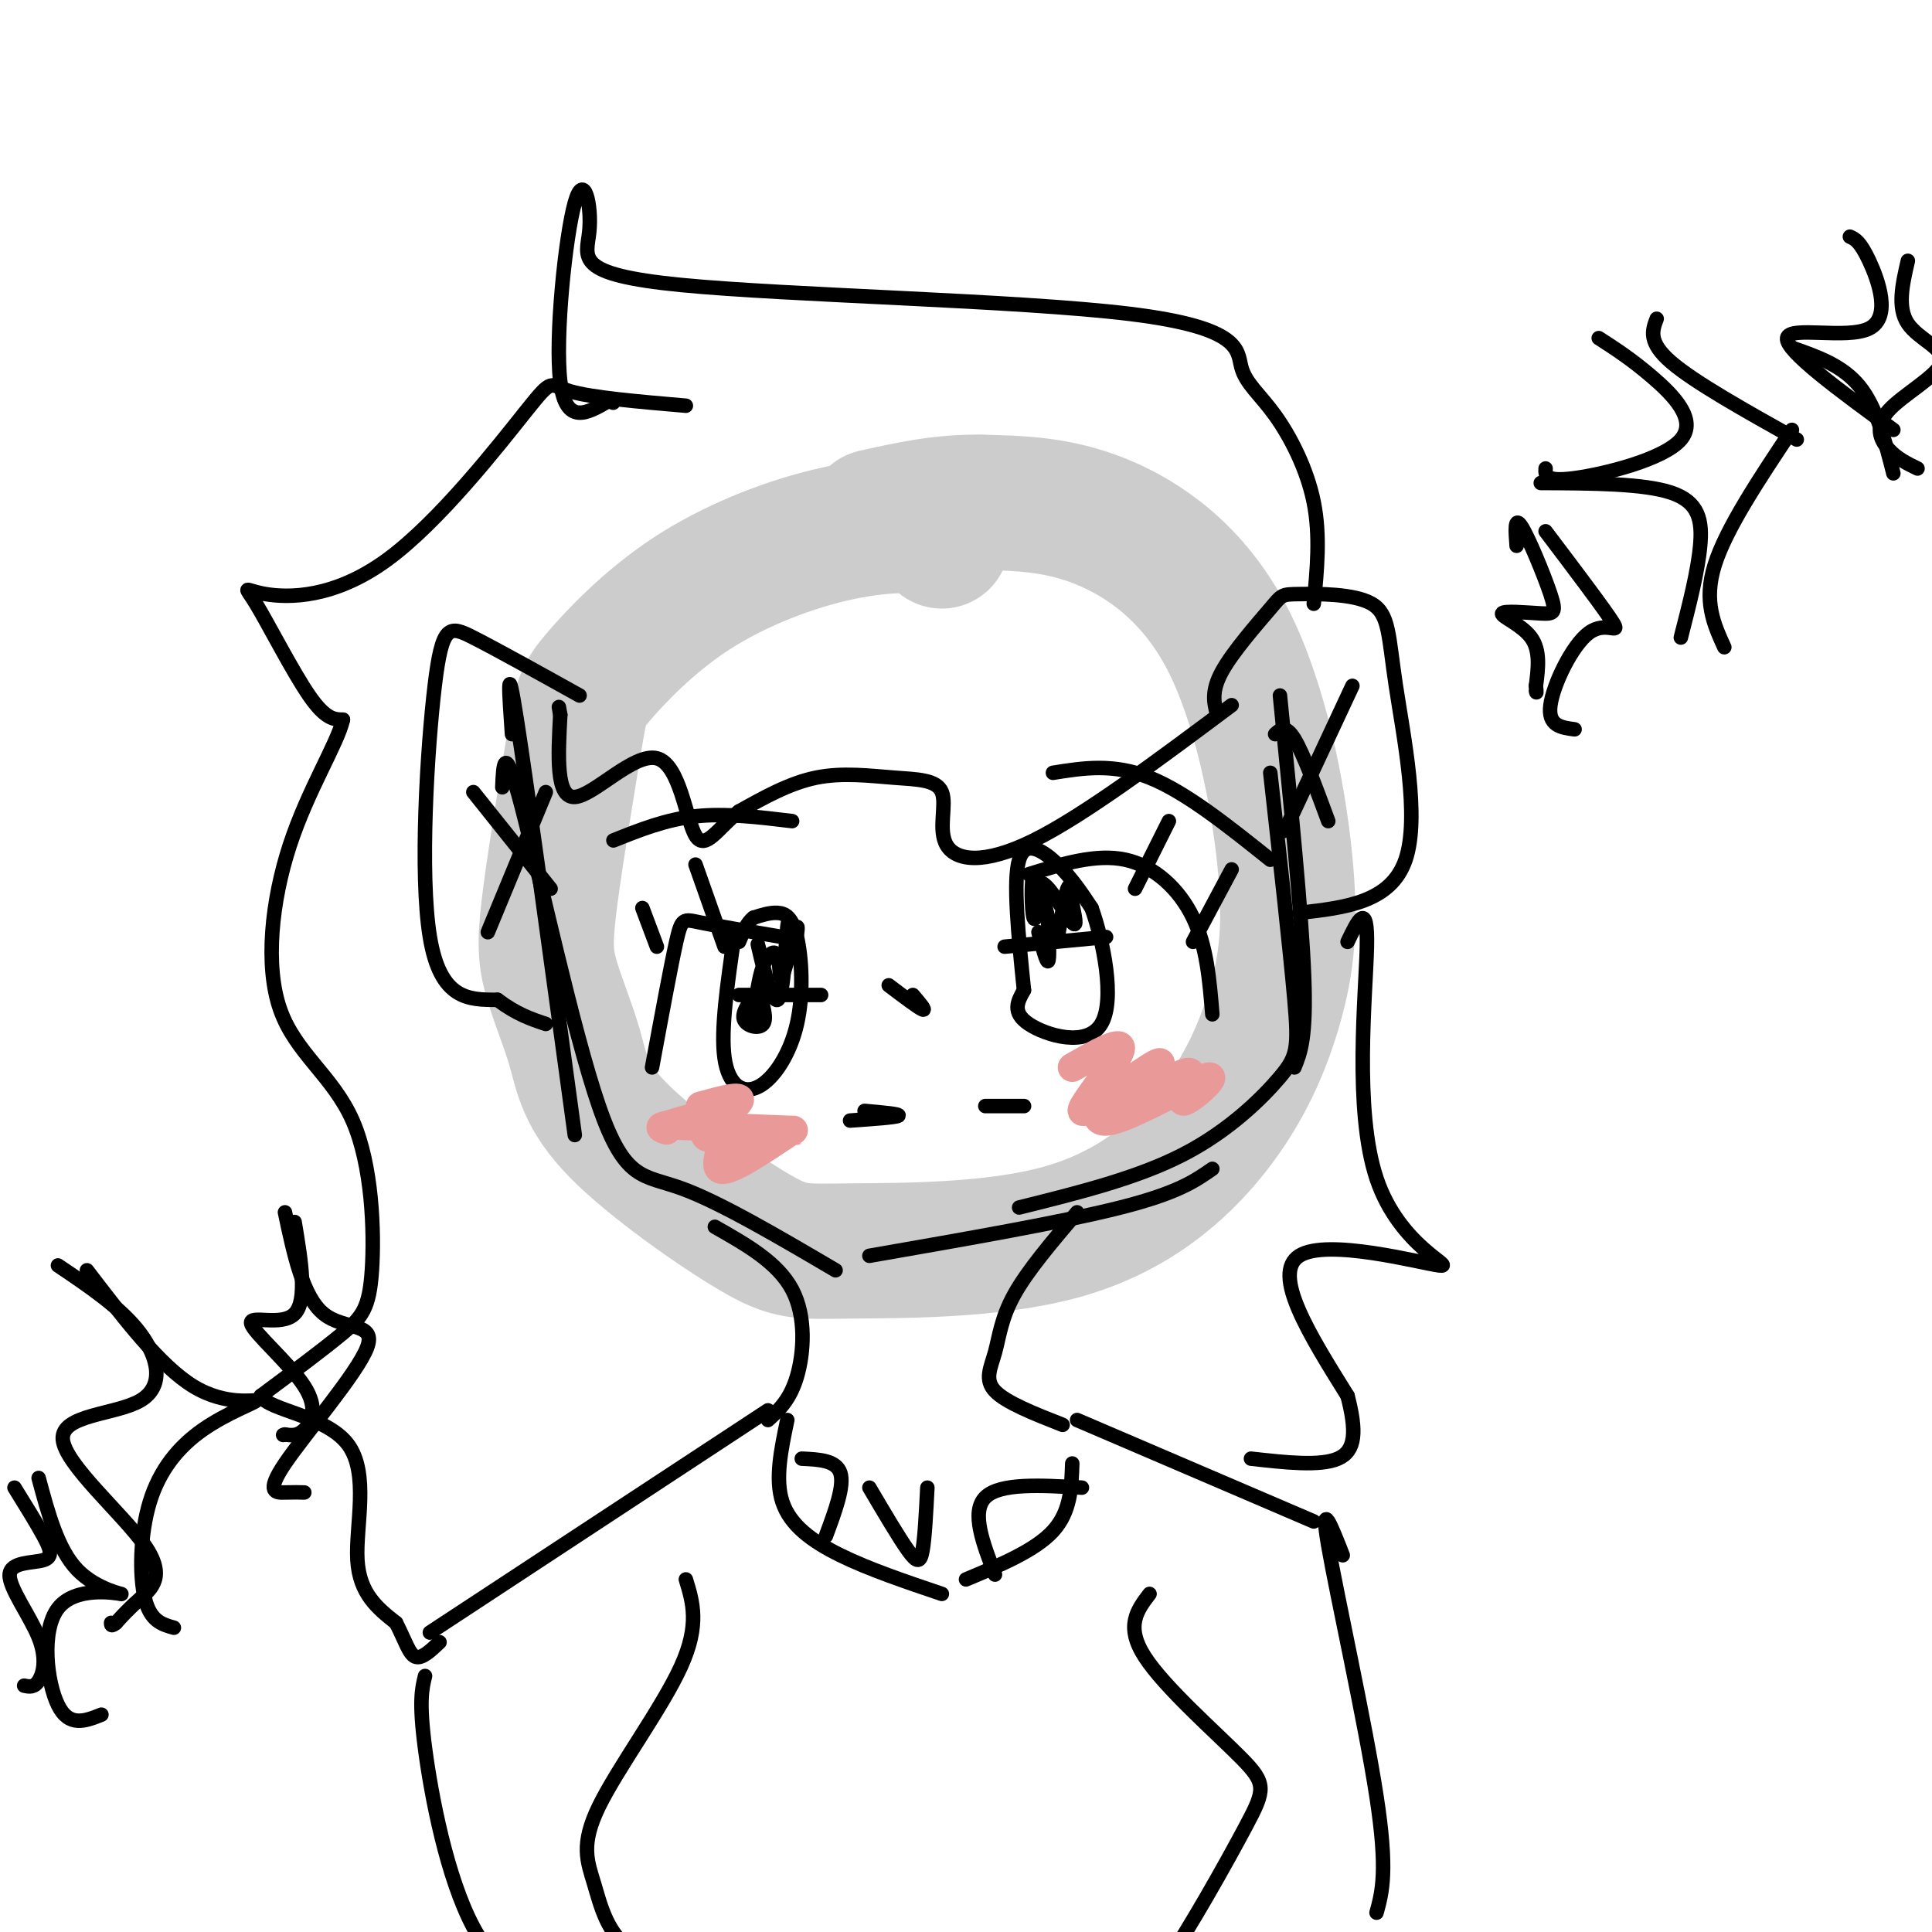 <svg viewBox='0 0 400 400' version='1.1' xmlns='http://www.w3.org/2000/svg' xmlns:xlink='http://www.w3.org/1999/xlink'><g fill='none' stroke='#cccccc' stroke-width='28' stroke-linecap='round' stroke-linejoin='round'><path d='M195,112c-0.129,-1.257 -0.258,-2.513 -4,-3c-3.742,-0.487 -11.097,-0.203 -20,2c-8.903,2.203 -19.353,6.325 -28,12c-8.647,5.675 -15.491,12.903 -19,17c-3.509,4.097 -3.682,5.064 -5,13c-1.318,7.936 -3.782,22.842 -5,32c-1.218,9.158 -1.190,12.569 0,17c1.190,4.431 3.542,9.881 5,15c1.458,5.119 2.023,9.906 9,17c6.977,7.094 20.365,16.496 28,21c7.635,4.504 9.516,4.109 20,4c10.484,-0.109 29.569,0.067 44,-4c14.431,-4.067 24.206,-12.379 31,-21c6.794,-8.621 10.605,-17.553 13,-26c2.395,-8.447 3.374,-16.408 2,-30c-1.374,-13.592 -5.101,-32.813 -12,-46c-6.899,-13.187 -16.971,-20.339 -26,-24c-9.029,-3.661 -17.014,-3.830 -25,-4'/><path d='M203,104c-7.833,-0.167 -14.917,1.417 -22,3'/></g>
<g fill='none' stroke='#000000' stroke-width='3' stroke-linecap='round' stroke-linejoin='round'><path d='M106,152c-0.583,-8.417 -1.167,-16.833 1,-3c2.167,13.833 7.083,49.917 12,86'/><path d='M104,163c0.196,-4.917 0.393,-9.833 4,4c3.607,13.833 10.625,46.417 16,62c5.375,15.583 9.107,14.167 17,17c7.893,2.833 19.946,9.917 32,17'/><path d='M180,260c20.083,-3.500 40.167,-7.000 52,-10c11.833,-3.000 15.417,-5.500 19,-8'/><path d='M211,250c12.226,-3.036 24.452,-6.071 34,-11c9.548,-4.929 16.417,-11.750 20,-16c3.583,-4.250 3.881,-5.929 3,-16c-0.881,-10.071 -2.940,-28.536 -5,-47'/><path d='M268,221c1.250,-3.083 2.500,-6.167 2,-19c-0.500,-12.833 -2.750,-35.417 -5,-58'/><path d='M148,254c6.511,3.689 13.022,7.378 16,13c2.978,5.622 2.422,13.178 1,18c-1.422,4.822 -3.711,6.911 -6,9'/><path d='M223,251c-5.125,6.024 -10.250,12.048 -13,17c-2.750,4.952 -3.125,8.833 -4,12c-0.875,3.167 -2.250,5.619 0,8c2.250,2.381 8.125,4.690 14,7'/><path d='M163,294c-1.289,6.133 -2.578,12.267 -1,17c1.578,4.733 6.022,8.067 12,11c5.978,2.933 13.489,5.467 21,8'/><path d='M222,303c-0.167,5.000 -0.333,10.000 -4,14c-3.667,4.000 -10.833,7.000 -18,10'/><path d='M180,308c3.067,5.200 6.133,10.400 8,13c1.867,2.600 2.533,2.600 3,0c0.467,-2.600 0.733,-7.800 1,-13'/><path d='M206,326c-2.500,-6.500 -5.000,-13.000 -2,-16c3.000,-3.000 11.500,-2.500 20,-2'/><path d='M171,318c1.917,-5.167 3.833,-10.333 3,-13c-0.833,-2.667 -4.417,-2.833 -8,-3'/><path d='M142,327c1.447,4.707 2.893,9.413 -1,18c-3.893,8.587 -13.126,21.054 -17,29c-3.874,7.946 -2.389,11.370 -1,16c1.389,4.630 2.683,10.466 8,14c5.317,3.534 14.659,4.767 24,6'/><path d='M238,330c-2.539,3.327 -5.078,6.654 -1,13c4.078,6.346 14.774,15.711 20,21c5.226,5.289 4.984,6.501 1,14c-3.984,7.499 -11.710,21.285 -17,29c-5.290,7.715 -8.145,9.357 -11,11'/><path d='M159,292c0.000,0.000 -70.000,46.000 -70,46'/><path d='M88,347c-0.643,2.613 -1.286,5.226 0,15c1.286,9.774 4.500,26.708 10,37c5.500,10.292 13.286,13.940 21,16c7.714,2.060 15.357,2.530 23,3'/><path d='M223,294c0.000,0.000 49.000,21.000 49,21'/><path d='M278,322c-2.378,-6.089 -4.756,-12.178 -3,-2c1.756,10.178 7.644,36.622 10,52c2.356,15.378 1.178,19.689 0,24'/><path d='M184,204c3.083,2.333 6.167,4.667 7,5c0.833,0.333 -0.583,-1.333 -2,-3'/><path d='M176,232c4.750,-0.333 9.500,-0.667 10,-1c0.500,-0.333 -3.250,-0.667 -7,-1'/><path d='M206,229c3.167,0.000 6.333,0.000 6,0c-0.333,0.000 -4.167,0.000 -8,0'/><path d='M212,205c-1.156,-11.311 -2.311,-22.622 -1,-27c1.311,-4.378 5.089,-1.822 8,1c2.911,2.822 4.956,5.911 7,9'/><path d='M226,188c2.417,6.738 4.958,19.083 2,24c-2.958,4.917 -11.417,2.405 -15,0c-3.583,-2.405 -2.292,-4.702 -1,-7'/><path d='M215,193c0.833,3.167 1.667,6.333 2,6c0.333,-0.333 0.167,-4.167 0,-8'/><path d='M208,196c0.000,0.000 21.000,-2.000 21,-2'/><path d='M217,190c-1.222,-4.956 -2.444,-9.911 -3,-9c-0.556,0.911 -0.444,7.689 0,9c0.444,1.311 1.222,-2.844 2,-7'/><path d='M216,183c1.659,0.892 4.805,6.620 6,8c1.195,1.380 0.437,-1.590 0,-4c-0.437,-2.410 -0.553,-4.260 -1,-3c-0.447,1.260 -1.223,5.630 -2,10'/><path d='M213,181c6.978,-2.156 13.956,-4.311 20,-3c6.044,1.311 11.156,6.089 14,12c2.844,5.911 3.422,12.956 4,20'/><path d='M235,184c0.000,0.000 7.000,-14.000 7,-14'/><path d='M247,195c0.000,0.000 8.000,-15.000 8,-15'/><path d='M152,194c-1.402,9.627 -2.803,19.255 -2,25c0.803,5.745 3.812,7.609 7,6c3.188,-1.609 6.556,-6.689 8,-13c1.444,-6.311 0.966,-13.853 0,-18c-0.966,-4.147 -2.419,-4.899 -4,-5c-1.581,-0.101 -3.291,0.450 -5,1'/><path d='M156,190c-1.333,1.000 -2.167,3.000 -3,5'/><path d='M157,205c-1.733,2.267 -3.467,4.533 -3,6c0.467,1.467 3.133,2.133 4,1c0.867,-1.133 -0.067,-4.067 -1,-7'/><path d='M153,206c0.000,0.000 17.000,0.000 17,0'/><path d='M159,204c-1.244,-5.107 -2.488,-10.214 -2,-8c0.488,2.214 2.708,11.750 4,11c1.292,-0.750 1.655,-11.786 2,-15c0.345,-3.214 0.673,1.393 1,6'/><path d='M164,198c0.558,-1.102 1.453,-6.856 1,-6c-0.453,0.856 -2.256,8.322 -3,10c-0.744,1.678 -0.431,-2.433 -1,-4c-0.569,-1.567 -2.020,-0.591 -3,2c-0.980,2.591 -1.490,6.795 -2,11'/><path d='M162,194c-6.733,-1.133 -13.467,-2.267 -17,-3c-3.533,-0.733 -3.867,-1.067 -5,4c-1.133,5.067 -3.067,15.533 -5,26'/><path d='M136,196c0.000,0.000 -3.000,-8.000 -3,-8'/><path d='M150,196c0.000,0.000 -6.000,-17.000 -6,-17'/><path d='M164,170c-6.917,-0.833 -13.833,-1.667 -20,-1c-6.167,0.667 -11.583,2.833 -17,5'/><path d='M218,160c6.250,-1.000 12.500,-2.000 20,1c7.500,3.000 16.250,10.000 25,17'/><path d='M252,148c-0.643,-2.421 -1.285,-4.843 1,-9c2.285,-4.157 7.498,-10.051 10,-13c2.502,-2.949 2.295,-2.953 6,-3c3.705,-0.047 11.323,-0.136 15,2c3.677,2.136 3.413,6.498 5,17c1.587,10.502 5.025,27.143 2,36c-3.025,8.857 -12.512,9.928 -22,11'/><path d='M264,152c1.083,-1.000 2.167,-2.000 4,1c1.833,3.000 4.417,10.000 7,17'/><path d='M280,142c0.000,0.000 -14.000,30.000 -14,30'/><path d='M120,144c-8.506,-4.732 -17.012,-9.464 -22,-12c-4.988,-2.536 -6.458,-2.875 -8,10c-1.542,12.875 -3.155,38.964 -1,52c2.155,13.036 8.077,13.018 14,13'/><path d='M103,207c4.000,3.000 7.000,4.000 10,5'/><path d='M113,164c0.000,0.000 -12.000,29.000 -12,29'/><path d='M98,164c0.000,0.000 16.000,20.000 16,20'/><path d='M272,125c0.689,-7.060 1.378,-14.121 0,-21c-1.378,-6.879 -4.822,-13.578 -8,-18c-3.178,-4.422 -6.091,-6.567 -7,-10c-0.909,-3.433 0.187,-8.155 -23,-11c-23.187,-2.845 -70.655,-3.812 -93,-6c-22.345,-2.188 -19.567,-5.597 -19,-11c0.567,-5.403 -1.078,-12.801 -3,-6c-1.922,6.801 -4.121,27.800 -3,37c1.121,9.200 5.560,6.600 10,4'/><path d='M126,83c1.667,0.667 0.833,0.333 0,0'/><path d='M142,84c-9.811,-0.843 -19.622,-1.686 -24,-3c-4.378,-1.314 -3.323,-3.098 -9,4c-5.677,7.098 -18.085,23.079 -29,31c-10.915,7.921 -20.338,7.783 -25,7c-4.662,-0.783 -4.563,-2.211 -2,2c2.563,4.211 7.589,14.060 11,19c3.411,4.940 5.205,4.970 7,5'/><path d='M71,149c-1.064,4.850 -7.223,14.475 -11,26c-3.777,11.525 -5.172,24.950 -2,34c3.172,9.050 10.912,13.725 15,23c4.088,9.275 4.524,23.151 4,31c-0.524,7.849 -2.007,9.671 -6,13c-3.993,3.329 -10.497,8.164 -17,13'/><path d='M54,289c1.417,3.000 13.458,4.000 18,10c4.542,6.000 1.583,17.000 2,24c0.417,7.000 4.208,10.000 8,13'/><path d='M82,336c1.911,3.711 2.689,6.489 4,7c1.311,0.511 3.156,-1.244 5,-3'/><path d='M279,195c2.105,-4.405 4.211,-8.810 4,1c-0.211,9.810 -2.737,33.836 2,48c4.737,14.164 16.737,18.467 13,18c-3.737,-0.467 -23.211,-5.705 -29,-2c-5.789,3.705 2.105,16.352 10,29'/><path d='M279,289c1.911,7.400 1.689,11.400 -2,13c-3.689,1.600 -10.844,0.800 -18,0'/><path d='M255,146c-15.267,11.409 -30.533,22.817 -41,28c-10.467,5.183 -16.133,4.140 -18,1c-1.867,-3.140 0.067,-8.378 -1,-11c-1.067,-2.622 -5.133,-2.629 -10,-3c-4.867,-0.371 -10.533,-1.106 -16,0c-5.467,1.106 -10.733,4.053 -16,7'/><path d='M153,168c-4.290,3.367 -7.016,8.284 -9,5c-1.984,-3.284 -3.226,-14.769 -8,-16c-4.774,-1.231 -13.078,7.791 -17,8c-3.922,0.209 -3.461,-8.396 -3,-17'/><path d='M116,148c-0.500,-2.833 -0.250,-1.417 0,0'/><path d='M331,70c3.351,2.161 6.702,4.321 11,8c4.298,3.679 9.542,8.875 6,13c-3.542,4.125 -15.869,7.179 -22,8c-6.131,0.821 -6.065,-0.589 -6,-2'/><path d='M319,100c10.644,0.044 21.289,0.089 27,2c5.711,1.911 6.489,5.689 6,11c-0.489,5.311 -2.244,12.156 -4,19'/><path d='M343,66c-0.917,2.417 -1.833,4.833 3,9c4.833,4.167 15.417,10.083 26,16'/><path d='M371,89c-6.833,10.250 -13.667,20.500 -16,28c-2.333,7.500 -0.167,12.250 2,17'/><path d='M314,113c-0.240,-3.148 -0.480,-6.297 1,-4c1.480,2.297 4.681,10.038 6,14c1.319,3.962 0.756,4.144 -2,4c-2.756,-0.144 -7.703,-0.616 -8,0c-0.297,0.616 4.058,2.319 6,5c1.942,2.681 1.471,6.341 1,10'/><path d='M318,142c0.167,1.833 0.083,1.417 0,1'/><path d='M320,110c6.214,8.220 12.429,16.440 14,19c1.571,2.560 -1.500,-0.542 -5,2c-3.500,2.542 -7.429,10.726 -8,15c-0.571,4.274 2.214,4.637 5,5'/><path d='M383,49c1.054,0.476 2.107,0.952 4,5c1.893,4.048 4.625,11.667 0,14c-4.625,2.333 -16.607,-0.619 -17,2c-0.393,2.619 10.804,10.810 22,19'/><path d='M395,54c-1.116,4.834 -2.233,9.668 0,13c2.233,3.332 7.815,5.161 7,8c-0.815,2.839 -8.027,6.687 -11,10c-2.973,3.313 -1.707,6.089 0,8c1.707,1.911 3.853,2.955 6,4'/><path d='M371,72c5.250,1.833 10.500,3.667 14,8c3.500,4.333 5.250,11.167 7,18'/><path d='M12,262c6.562,4.417 13.123,8.834 17,14c3.877,5.166 5.069,11.080 0,14c-5.069,2.920 -16.400,2.844 -16,8c0.400,5.156 12.531,15.542 17,22c4.469,6.458 1.277,8.988 -1,11c-2.277,2.012 -3.638,3.506 -5,5'/><path d='M24,336c-1.000,0.833 -1.000,0.417 -1,0'/><path d='M18,263c7.577,9.904 15.154,19.809 22,24c6.846,4.191 12.962,2.670 13,3c0.038,0.330 -6.000,2.511 -11,6c-5.000,3.489 -8.962,8.285 -11,15c-2.038,6.715 -2.154,15.347 -1,20c1.154,4.653 3.577,5.326 6,6'/><path d='M3,308c2.276,3.665 4.552,7.329 6,10c1.448,2.671 2.068,4.348 0,5c-2.068,0.652 -6.822,0.278 -7,3c-0.178,2.722 4.221,8.541 6,13c1.779,4.459 0.937,7.560 0,9c-0.937,1.440 -1.968,1.220 -3,1'/><path d='M8,306c1.982,7.399 3.965,14.797 8,19c4.035,4.203 10.123,5.209 9,5c-1.123,-0.209 -9.456,-1.633 -13,3c-3.544,4.633 -2.298,15.324 0,20c2.298,4.676 5.649,3.338 9,2'/><path d='M61,253c1.346,8.128 2.692,16.255 0,19c-2.692,2.745 -9.423,0.107 -9,2c0.423,1.893 7.998,8.317 11,13c3.002,4.683 1.429,7.624 0,9c-1.429,1.376 -2.715,1.188 -4,1'/><path d='M59,297c-0.667,0.167 -0.333,0.083 0,0'/><path d='M59,251c1.853,8.762 3.707,17.525 8,21c4.293,3.475 11.027,1.663 9,7c-2.027,5.337 -12.815,17.821 -17,24c-4.185,6.179 -1.767,6.051 0,6c1.767,-0.051 2.884,-0.026 4,0'/></g>
<g fill='none' stroke='#ea9999' stroke-width='6' stroke-linecap='round' stroke-linejoin='round'><path d='M145,229c4.444,-1.222 8.889,-2.444 8,-1c-0.889,1.444 -7.111,5.556 -7,7c0.111,1.444 6.556,0.222 13,-1'/><path d='M159,234c4.200,-0.111 8.200,0.111 5,0c-3.200,-0.111 -13.600,-0.556 -24,-1'/><path d='M222,221c5.003,-2.858 10.006,-5.716 10,-4c-0.006,1.716 -5.022,8.006 -7,11c-1.978,2.994 -0.917,2.691 3,0c3.917,-2.691 10.691,-7.769 12,-8c1.309,-0.231 -2.845,4.384 -7,9'/><path d='M233,229c2.089,-0.685 10.811,-6.896 13,-7c2.189,-0.104 -2.156,5.900 -1,6c1.156,0.100 7.811,-5.704 5,-5c-2.811,0.704 -15.089,7.915 -20,9c-4.911,1.085 -2.456,-3.958 0,-9'/><path d='M230,223c-0.333,-1.167 -1.167,0.417 -2,2'/><path d='M164,234c-6.711,4.511 -13.422,9.022 -15,8c-1.578,-1.022 1.978,-7.578 1,-10c-0.978,-2.422 -6.489,-0.711 -12,1'/><path d='M138,233c-2.000,0.333 -1.000,0.667 0,1'/></g>
</svg>